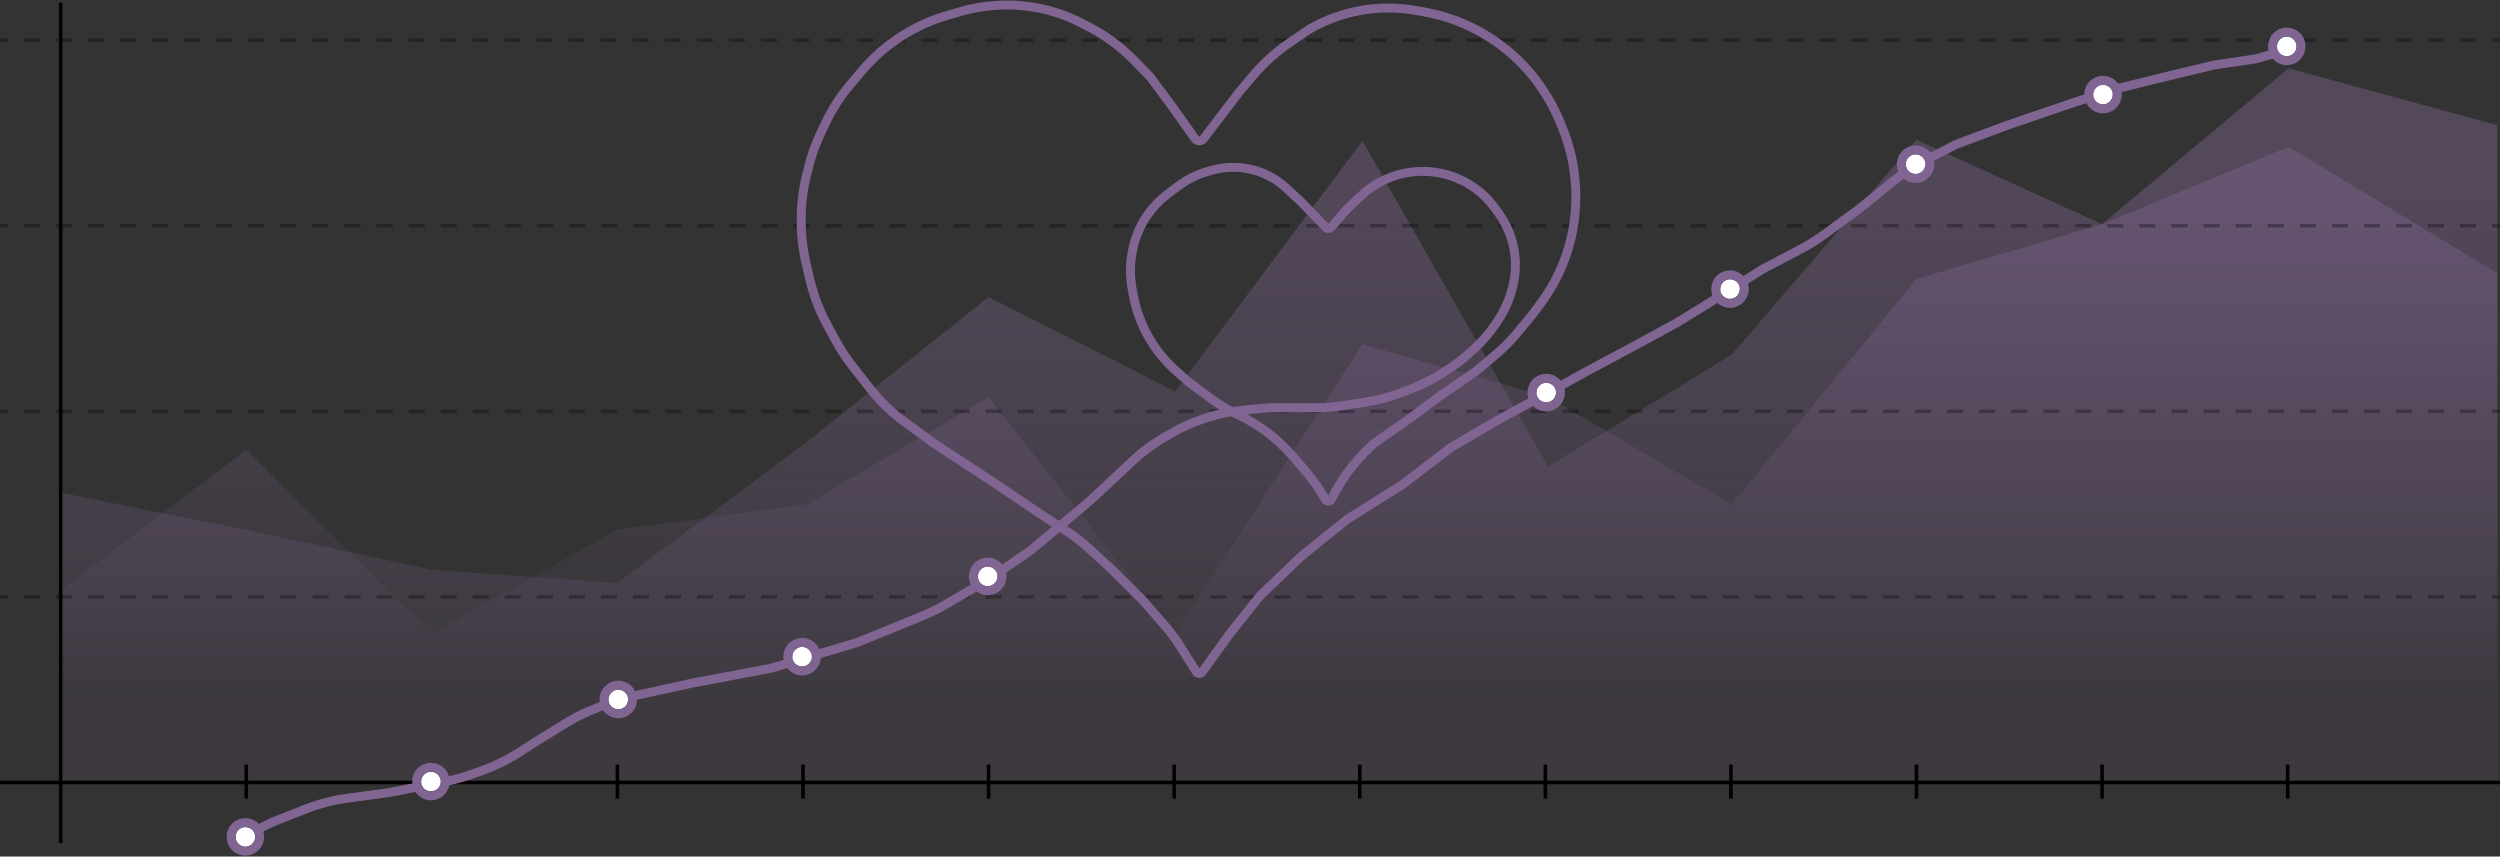 <?xml version="1.0" encoding="UTF-8"?> <svg xmlns="http://www.w3.org/2000/svg" width="1401" height="480" viewBox="0 0 1401 480" fill="none"><rect x="0" y="0" width="1401" height="480" fill="#333333" stroke="none"/><path opacity="0.75" d="M346 296.712L242 355.328L138 252L33 331.882L33 438.5H1399.5V70.139L1282.5 38.251L1178 125.648L1074 156.355L970.5 282.727L867.5 222.494L763.5 192.968L658.5 355.328L554 222.494L452 282.727L346 296.712Z" fill="url(#paint0_linear_3739_3735)" fill-opacity="0.56"></path><path opacity="0.75" d="M346 326.712L242 319.328L138 297L33 275.882L33 438.5H1399.5V153.139L1282.5 82.251L1178 125.648L1074 78.356L970.5 198.727L867.5 261.494L763.5 78.968L658.5 219.328L554 166.494L452 247.727L346 326.712Z" fill="url(#paint1_linear_3739_3735)" fill-opacity="0.54"></path><path fill-rule="evenodd" clip-rule="evenodd" d="M1401 439.5L-1.74846e-07 439.5L0 437.5L1401 437.5L1401 439.5Z" fill="black"></path><path fill-rule="evenodd" clip-rule="evenodd" d="M4.49 335.5L-1.74846e-07 335.5L0 333.5L4.49 333.5L4.49 335.5ZM22.452 335.5L13.471 335.5L13.471 333.5L22.452 333.5L22.452 335.5ZM40.413 335.5L31.433 335.5L31.433 333.5L40.413 333.5L40.413 335.5ZM58.375 335.5L49.394 335.5L49.394 333.5L58.375 333.5L58.375 335.5ZM76.337 335.5L67.356 335.5L67.356 333.5L76.337 333.5L76.337 335.5ZM94.298 335.5L85.317 335.5L85.317 333.5L94.298 333.5L94.298 335.5ZM112.26 335.5L103.279 335.5L103.279 333.5L112.26 333.5L112.26 335.5ZM130.221 335.5L121.24 335.5L121.24 333.5L130.221 333.5L130.221 335.5ZM148.183 335.5L139.202 335.5L139.202 333.5L148.183 333.5L148.183 335.5ZM166.144 335.5L157.163 335.5L157.163 333.5L166.144 333.5L166.144 335.5ZM184.106 335.5L175.125 335.5L175.125 333.5L184.106 333.5L184.106 335.5ZM202.067 335.5L193.087 335.5L193.087 333.5L202.067 333.5L202.067 335.5ZM220.029 335.5L211.048 335.5L211.048 333.5L220.029 333.5L220.029 335.5ZM237.99 335.5L229.01 335.5L229.01 333.5L237.99 333.5L237.99 335.5ZM255.952 335.5L246.971 335.5L246.971 333.5L255.952 333.5L255.952 335.5ZM273.914 335.5L264.933 335.5L264.933 333.5L273.914 333.5L273.914 335.5ZM291.875 335.5L282.894 335.5L282.894 333.5L291.875 333.5L291.875 335.5ZM309.837 335.5L300.856 335.5L300.856 333.5L309.837 333.5L309.837 335.5ZM327.798 335.5L318.817 335.5L318.817 333.5L327.798 333.5L327.798 335.5ZM345.76 335.5L336.779 335.5L336.779 333.5L345.76 333.5L345.76 335.5ZM363.721 335.5L354.741 335.5L354.741 333.5L363.721 333.5L363.721 335.5ZM381.683 335.5L372.702 335.5L372.702 333.5L381.683 333.5L381.683 335.5ZM399.644 335.5L390.664 335.5L390.664 333.5L399.644 333.5L399.644 335.5ZM417.606 335.5L408.625 335.5L408.625 333.5L417.606 333.5L417.606 335.5ZM435.567 335.5L426.587 335.5L426.587 333.5L435.567 333.5L435.567 335.5ZM453.529 335.5L444.548 335.5L444.548 333.5L453.529 333.5L453.529 335.5ZM471.491 335.5L462.51 335.5L462.51 333.5L471.491 333.5L471.491 335.5ZM489.452 335.5L480.471 335.5L480.471 333.5L489.452 333.5L489.452 335.5ZM507.414 335.5L498.433 335.5L498.433 333.5L507.414 333.5L507.414 335.5ZM525.375 335.5L516.394 335.5L516.394 333.5L525.375 333.5L525.375 335.5ZM543.337 335.5L534.356 335.5L534.356 333.5L543.337 333.5L543.337 335.5ZM561.298 335.5L552.318 335.5L552.318 333.5L561.298 333.5L561.298 335.5ZM579.26 335.5L570.279 335.5L570.279 333.5L579.26 333.5L579.26 335.5ZM597.221 335.5L588.241 335.5L588.241 333.5L597.221 333.5L597.221 335.5ZM615.183 335.5L606.202 335.5L606.202 333.5L615.183 333.5L615.183 335.5ZM633.144 335.5L624.164 335.5L624.164 333.5L633.144 333.5L633.144 335.5ZM651.106 335.5L642.125 335.5L642.125 333.5L651.106 333.5L651.106 335.5ZM669.068 335.5L660.087 335.5L660.087 333.5L669.068 333.5L669.068 335.5ZM687.029 335.5L678.048 335.5L678.048 333.5L687.029 333.5L687.029 335.5ZM704.991 335.5L696.01 335.5L696.01 333.5L704.991 333.5L704.991 335.5ZM722.952 335.5L713.971 335.5L713.971 333.5L722.952 333.5L722.952 335.5ZM740.914 335.5L731.933 335.5L731.933 333.5L740.914 333.5L740.914 335.5ZM758.875 335.5L749.895 335.5L749.895 333.5L758.875 333.5L758.875 335.5ZM776.837 335.5L767.856 335.5L767.856 333.5L776.837 333.5L776.837 335.5ZM794.798 335.5L785.818 335.5L785.818 333.5L794.798 333.5L794.798 335.5ZM812.76 335.5L803.779 335.5L803.779 333.5L812.76 333.5L812.76 335.5ZM830.721 335.5L821.741 335.5L821.741 333.5L830.721 333.5L830.721 335.5ZM848.683 335.5L839.702 335.5L839.702 333.5L848.683 333.5L848.683 335.5ZM866.645 335.5L857.664 335.5L857.664 333.5L866.645 333.5L866.645 335.5ZM884.606 335.5L875.625 335.5L875.625 333.5L884.606 333.5L884.606 335.5ZM902.568 335.5L893.587 335.5L893.587 333.5L902.568 333.5L902.568 335.5ZM920.529 335.5L911.549 335.5L911.549 333.5L920.529 333.5L920.529 335.5ZM938.491 335.5L929.51 335.5L929.51 333.5L938.491 333.5L938.491 335.5ZM956.452 335.5L947.472 335.5L947.472 333.5L956.452 333.5L956.452 335.5ZM974.414 335.5L965.433 335.5L965.433 333.5L974.414 333.5L974.414 335.5ZM992.375 335.5L983.395 335.5L983.395 333.5L992.375 333.5L992.375 335.5ZM1010.34 335.5L1001.36 335.5L1001.36 333.5L1010.34 333.5L1010.34 335.5ZM1028.3 335.5L1019.32 335.5L1019.32 333.5L1028.3 333.5L1028.3 335.5ZM1046.26 335.5L1037.28 335.5L1037.28 333.5L1046.26 333.5L1046.26 335.5ZM1064.22 335.5L1055.24 335.5L1055.24 333.5L1064.22 333.5L1064.22 335.5ZM1082.18 335.5L1073.2 335.5L1073.2 333.5L1082.18 333.5L1082.18 335.5ZM1100.14 335.5L1091.16 335.5L1091.16 333.5L1100.14 333.5L1100.14 335.5ZM1118.11 335.5L1109.12 335.5L1109.12 333.5L1118.11 333.5L1118.11 335.5ZM1136.07 335.5L1127.09 335.5L1127.09 333.5L1136.07 333.5L1136.07 335.5ZM1154.03 335.5L1145.05 335.5L1145.05 333.5L1154.03 333.5L1154.03 335.5ZM1171.99 335.5L1163.01 335.5L1163.01 333.5L1171.99 333.5L1171.99 335.5ZM1189.95 335.5L1180.97 335.5L1180.97 333.5L1189.95 333.5L1189.95 335.5ZM1207.91 335.5L1198.93 335.5L1198.93 333.5L1207.91 333.5L1207.91 335.5ZM1225.87 335.5L1216.89 335.5L1216.89 333.5L1225.87 333.5L1225.87 335.5ZM1243.84 335.5L1234.85 335.5L1234.85 333.5L1243.84 333.5L1243.84 335.5ZM1261.8 335.5L1252.82 335.5L1252.82 333.5L1261.8 333.5L1261.8 335.5ZM1279.76 335.5L1270.78 335.5L1270.78 333.5L1279.76 333.5L1279.76 335.5ZM1297.72 335.5L1288.74 335.5L1288.74 333.5L1297.72 333.5L1297.72 335.5ZM1315.68 335.5L1306.7 335.5L1306.7 333.5L1315.68 333.5L1315.68 335.5ZM1333.64 335.5L1324.66 335.5L1324.66 333.5L1333.64 333.5L1333.64 335.5ZM1351.6 335.5L1342.62 335.5L1342.62 333.5L1351.6 333.5L1351.6 335.5ZM1369.57 335.5L1360.58 335.5L1360.58 333.5L1369.57 333.5L1369.57 335.5ZM1387.53 335.5L1378.55 335.5L1378.55 333.5L1387.53 333.5L1387.53 335.5ZM1401 335.5L1396.51 335.5L1396.51 333.5L1401 333.5L1401 335.5Z" fill="black" fill-opacity="0.3"></path><path fill-rule="evenodd" clip-rule="evenodd" d="M4.49 231.5L-1.74846e-07 231.5L0 229.5L4.49 229.5L4.49 231.5ZM22.452 231.5L13.471 231.5L13.471 229.5L22.452 229.5L22.452 231.5ZM40.413 231.5L31.433 231.5L31.433 229.5L40.413 229.5L40.413 231.5ZM58.375 231.5L49.394 231.5L49.394 229.5L58.375 229.5L58.375 231.5ZM76.337 231.5L67.356 231.5L67.356 229.5L76.337 229.5L76.337 231.5ZM94.298 231.5L85.317 231.5L85.317 229.5L94.298 229.5L94.298 231.5ZM112.26 231.5L103.279 231.5L103.279 229.5L112.26 229.5L112.26 231.5ZM130.221 231.5L121.24 231.5L121.24 229.5L130.221 229.5L130.221 231.5ZM148.183 231.5L139.202 231.5L139.202 229.5L148.183 229.5L148.183 231.5ZM166.144 231.5L157.163 231.5L157.163 229.5L166.144 229.5L166.144 231.5ZM184.106 231.5L175.125 231.5L175.125 229.5L184.106 229.5L184.106 231.5ZM202.067 231.5L193.087 231.5L193.087 229.5L202.067 229.5L202.067 231.5ZM220.029 231.5L211.048 231.5L211.048 229.5L220.029 229.5L220.029 231.5ZM237.99 231.5L229.01 231.5L229.01 229.5L237.99 229.5L237.99 231.5ZM255.952 231.5L246.971 231.5L246.971 229.5L255.952 229.5L255.952 231.5ZM273.914 231.5L264.933 231.5L264.933 229.5L273.914 229.5L273.914 231.5ZM291.875 231.5L282.894 231.5L282.894 229.5L291.875 229.5L291.875 231.5ZM309.837 231.5L300.856 231.5L300.856 229.5L309.837 229.5L309.837 231.5ZM327.798 231.5L318.817 231.5L318.817 229.5L327.798 229.5L327.798 231.5ZM345.76 231.5L336.779 231.5L336.779 229.5L345.76 229.5L345.76 231.5ZM363.721 231.5L354.741 231.5L354.741 229.5L363.721 229.5L363.721 231.5ZM381.683 231.5L372.702 231.5L372.702 229.5L381.683 229.5L381.683 231.5ZM399.644 231.5L390.664 231.5L390.664 229.5L399.644 229.5L399.644 231.5ZM417.606 231.5L408.625 231.5L408.625 229.5L417.606 229.5L417.606 231.5ZM435.567 231.5L426.587 231.5L426.587 229.5L435.567 229.5L435.567 231.5ZM453.529 231.5L444.548 231.5L444.548 229.5L453.529 229.5L453.529 231.5ZM471.491 231.5L462.51 231.5L462.51 229.5L471.491 229.5L471.491 231.5ZM489.452 231.5L480.471 231.5L480.471 229.5L489.452 229.5L489.452 231.5ZM507.414 231.5L498.433 231.5L498.433 229.5L507.414 229.5L507.414 231.5ZM525.375 231.5L516.394 231.5L516.394 229.5L525.375 229.5L525.375 231.5ZM543.337 231.5L534.356 231.5L534.356 229.5L543.337 229.5L543.337 231.5ZM561.298 231.5L552.318 231.5L552.318 229.5L561.298 229.5L561.298 231.5ZM579.26 231.5L570.279 231.5L570.279 229.5L579.26 229.5L579.26 231.5ZM597.221 231.5L588.241 231.5L588.241 229.5L597.221 229.5L597.221 231.5ZM615.183 231.5L606.202 231.5L606.202 229.5L615.183 229.5L615.183 231.5ZM633.144 231.5L624.164 231.5L624.164 229.5L633.144 229.5L633.144 231.5ZM651.106 231.5L642.125 231.5L642.125 229.5L651.106 229.5L651.106 231.5ZM669.068 231.5L660.087 231.5L660.087 229.5L669.068 229.5L669.068 231.5ZM687.029 231.5L678.048 231.5L678.048 229.5L687.029 229.5L687.029 231.5ZM704.991 231.5L696.01 231.5L696.01 229.5L704.991 229.5L704.991 231.5ZM722.952 231.5L713.971 231.5L713.971 229.5L722.952 229.5L722.952 231.5ZM740.914 231.5L731.933 231.5L731.933 229.5L740.914 229.5L740.914 231.5ZM758.875 231.5L749.895 231.5L749.895 229.5L758.875 229.5L758.875 231.5ZM776.837 231.5L767.856 231.5L767.856 229.5L776.837 229.5L776.837 231.5ZM794.798 231.5L785.818 231.5L785.818 229.5L794.798 229.5L794.798 231.5ZM812.76 231.5L803.779 231.5L803.779 229.5L812.76 229.5L812.76 231.5ZM830.721 231.5L821.741 231.5L821.741 229.5L830.721 229.5L830.721 231.5ZM848.683 231.5L839.702 231.5L839.702 229.5L848.683 229.5L848.683 231.5ZM866.645 231.5L857.664 231.5L857.664 229.5L866.645 229.5L866.645 231.5ZM884.606 231.5L875.625 231.5L875.625 229.5L884.606 229.5L884.606 231.5ZM902.568 231.5L893.587 231.5L893.587 229.5L902.568 229.5L902.568 231.5ZM920.529 231.5L911.549 231.5L911.549 229.5L920.529 229.5L920.529 231.5ZM938.491 231.5L929.51 231.5L929.51 229.5L938.491 229.5L938.491 231.5ZM956.452 231.5L947.472 231.5L947.472 229.5L956.452 229.5L956.452 231.5ZM974.414 231.5L965.433 231.5L965.433 229.5L974.414 229.5L974.414 231.5ZM992.375 231.5L983.395 231.5L983.395 229.5L992.375 229.5L992.375 231.5ZM1010.34 231.5L1001.36 231.5L1001.36 229.5L1010.34 229.5L1010.34 231.5ZM1028.3 231.5L1019.32 231.5L1019.32 229.5L1028.3 229.5L1028.3 231.5ZM1046.26 231.5L1037.28 231.5L1037.28 229.5L1046.26 229.5L1046.26 231.5ZM1064.22 231.5L1055.24 231.5L1055.24 229.5L1064.22 229.5L1064.22 231.5ZM1082.18 231.5L1073.2 231.5L1073.2 229.5L1082.18 229.5L1082.18 231.5ZM1100.14 231.5L1091.16 231.5L1091.16 229.5L1100.14 229.5L1100.14 231.5ZM1118.11 231.5L1109.12 231.5L1109.12 229.5L1118.11 229.5L1118.11 231.5ZM1136.07 231.5L1127.09 231.5L1127.09 229.5L1136.07 229.5L1136.07 231.5ZM1154.03 231.5L1145.05 231.5L1145.05 229.5L1154.03 229.5L1154.03 231.5ZM1171.99 231.5L1163.01 231.5L1163.01 229.5L1171.99 229.5L1171.99 231.5ZM1189.95 231.5L1180.97 231.5L1180.97 229.5L1189.95 229.5L1189.95 231.5ZM1207.91 231.5L1198.93 231.5L1198.93 229.5L1207.91 229.5L1207.91 231.5ZM1225.87 231.5L1216.89 231.5L1216.89 229.5L1225.87 229.5L1225.87 231.5ZM1243.84 231.5L1234.85 231.5L1234.85 229.5L1243.84 229.5L1243.84 231.5ZM1261.8 231.5L1252.82 231.5L1252.82 229.5L1261.8 229.5L1261.8 231.5ZM1279.76 231.5L1270.78 231.5L1270.78 229.5L1279.76 229.5L1279.76 231.5ZM1297.72 231.5L1288.74 231.5L1288.74 229.5L1297.72 229.5L1297.72 231.5ZM1315.68 231.5L1306.7 231.5L1306.7 229.5L1315.68 229.5L1315.68 231.5ZM1333.64 231.5L1324.66 231.5L1324.66 229.5L1333.64 229.5L1333.64 231.5ZM1351.6 231.5L1342.62 231.5L1342.62 229.5L1351.6 229.5L1351.6 231.5ZM1369.57 231.5L1360.58 231.5L1360.58 229.5L1369.57 229.5L1369.57 231.5ZM1387.53 231.5L1378.55 231.5L1378.55 229.5L1387.53 229.5L1387.53 231.5ZM1401 231.5L1396.51 231.5L1396.51 229.5L1401 229.5L1401 231.5Z" fill="black" fill-opacity="0.3"></path><path fill-rule="evenodd" clip-rule="evenodd" d="M4.49 127.5L-1.74846e-07 127.5L0 125.5L4.49 125.5L4.49 127.5ZM22.452 127.5L13.471 127.5L13.471 125.5L22.452 125.5L22.452 127.5ZM40.413 127.5L31.433 127.5L31.433 125.5L40.413 125.5L40.413 127.5ZM58.375 127.5L49.394 127.5L49.394 125.5L58.375 125.5L58.375 127.5ZM76.337 127.5L67.356 127.5L67.356 125.5L76.337 125.5L76.337 127.5ZM94.298 127.5L85.317 127.5L85.317 125.5L94.298 125.5L94.298 127.5ZM112.26 127.5L103.279 127.5L103.279 125.5L112.26 125.5L112.26 127.5ZM130.221 127.5L121.24 127.5L121.24 125.5L130.221 125.5L130.221 127.5ZM148.183 127.5L139.202 127.5L139.202 125.5L148.183 125.5L148.183 127.5ZM166.144 127.5L157.163 127.5L157.163 125.5L166.144 125.5L166.144 127.5ZM184.106 127.5L175.125 127.5L175.125 125.5L184.106 125.5L184.106 127.5ZM202.067 127.5L193.087 127.5L193.087 125.5L202.067 125.5L202.067 127.5ZM220.029 127.5L211.048 127.5L211.048 125.5L220.029 125.5L220.029 127.5ZM237.99 127.5L229.01 127.5L229.01 125.5L237.99 125.5L237.99 127.5ZM255.952 127.5L246.971 127.5L246.971 125.5L255.952 125.5L255.952 127.5ZM273.914 127.5L264.933 127.5L264.933 125.5L273.914 125.5L273.914 127.5ZM291.875 127.5L282.894 127.5L282.894 125.5L291.875 125.5L291.875 127.5ZM309.837 127.5L300.856 127.5L300.856 125.5L309.837 125.5L309.837 127.5ZM327.798 127.5L318.817 127.5L318.817 125.5L327.798 125.5L327.798 127.5ZM345.76 127.5L336.779 127.5L336.779 125.5L345.76 125.5L345.76 127.5ZM363.721 127.5L354.741 127.5L354.741 125.5L363.721 125.5L363.721 127.5ZM381.683 127.5L372.702 127.5L372.702 125.5L381.683 125.5L381.683 127.5ZM399.644 127.5L390.664 127.5L390.664 125.5L399.644 125.5L399.644 127.5ZM417.606 127.5L408.625 127.5L408.625 125.5L417.606 125.5L417.606 127.5ZM435.567 127.5L426.587 127.5L426.587 125.5L435.567 125.5L435.567 127.5ZM453.529 127.5L444.548 127.5L444.548 125.5L453.529 125.5L453.529 127.5ZM471.491 127.5L462.51 127.5L462.51 125.5L471.491 125.5L471.491 127.5ZM489.452 127.5L480.471 127.5L480.471 125.5L489.452 125.5L489.452 127.5ZM507.414 127.5L498.433 127.5L498.433 125.5L507.414 125.5L507.414 127.5ZM525.375 127.5L516.394 127.5L516.394 125.5L525.375 125.5L525.375 127.5ZM543.337 127.5L534.356 127.5L534.356 125.5L543.337 125.5L543.337 127.5ZM561.298 127.5L552.318 127.5L552.318 125.5L561.298 125.5L561.298 127.5ZM579.26 127.5L570.279 127.5L570.279 125.5L579.26 125.5L579.26 127.5ZM597.221 127.5L588.241 127.5L588.241 125.5L597.221 125.5L597.221 127.5ZM615.183 127.5L606.202 127.5L606.202 125.5L615.183 125.5L615.183 127.5ZM633.144 127.5L624.164 127.5L624.164 125.5L633.144 125.5L633.144 127.5ZM651.106 127.5L642.125 127.5L642.125 125.5L651.106 125.5L651.106 127.5ZM669.068 127.5L660.087 127.5L660.087 125.5L669.068 125.5L669.068 127.5ZM687.029 127.5L678.048 127.5L678.048 125.5L687.029 125.5L687.029 127.5ZM704.991 127.5L696.01 127.5L696.01 125.5L704.991 125.5L704.991 127.5ZM722.952 127.5L713.971 127.5L713.971 125.5L722.952 125.5L722.952 127.5ZM740.914 127.5L731.933 127.5L731.933 125.5L740.914 125.5L740.914 127.5ZM758.875 127.5L749.895 127.5L749.895 125.5L758.875 125.5L758.875 127.5ZM776.837 127.5L767.856 127.5L767.856 125.5L776.837 125.5L776.837 127.5ZM794.798 127.5L785.818 127.5L785.818 125.5L794.798 125.5L794.798 127.5ZM812.76 127.5L803.779 127.5L803.779 125.5L812.76 125.5L812.76 127.5ZM830.721 127.5L821.741 127.5L821.741 125.5L830.721 125.5L830.721 127.5ZM848.683 127.5L839.702 127.5L839.702 125.5L848.683 125.5L848.683 127.5ZM866.645 127.5L857.664 127.5L857.664 125.5L866.645 125.5L866.645 127.5ZM884.606 127.5L875.625 127.5L875.625 125.5L884.606 125.5L884.606 127.5ZM902.568 127.5L893.587 127.5L893.587 125.5L902.568 125.5L902.568 127.5ZM920.529 127.5L911.549 127.5L911.549 125.5L920.529 125.5L920.529 127.5ZM938.491 127.5L929.51 127.5L929.51 125.5L938.491 125.5L938.491 127.5ZM956.452 127.5L947.472 127.5L947.472 125.5L956.452 125.5L956.452 127.5ZM974.414 127.5L965.433 127.5L965.433 125.5L974.414 125.5L974.414 127.5ZM992.375 127.5L983.395 127.5L983.395 125.5L992.375 125.5L992.375 127.5ZM1010.34 127.5L1001.36 127.5L1001.36 125.5L1010.34 125.5L1010.34 127.5ZM1028.3 127.5L1019.32 127.5L1019.32 125.5L1028.3 125.5L1028.3 127.5ZM1046.26 127.5L1037.28 127.5L1037.28 125.5L1046.26 125.5L1046.26 127.5ZM1064.22 127.5L1055.24 127.5L1055.24 125.5L1064.22 125.5L1064.22 127.5ZM1082.18 127.5L1073.2 127.5L1073.2 125.5L1082.18 125.5L1082.18 127.5ZM1100.14 127.5L1091.16 127.5L1091.16 125.5L1100.14 125.5L1100.14 127.5ZM1118.11 127.5L1109.12 127.5L1109.12 125.5L1118.11 125.5L1118.11 127.5ZM1136.07 127.5L1127.09 127.5L1127.09 125.5L1136.07 125.5L1136.07 127.5ZM1154.03 127.5L1145.05 127.5L1145.05 125.5L1154.03 125.5L1154.03 127.5ZM1171.99 127.5L1163.01 127.5L1163.01 125.5L1171.99 125.5L1171.99 127.5ZM1189.95 127.5L1180.97 127.5L1180.97 125.5L1189.95 125.5L1189.95 127.5ZM1207.91 127.5L1198.93 127.5L1198.93 125.5L1207.91 125.5L1207.91 127.5ZM1225.87 127.5L1216.89 127.5L1216.89 125.5L1225.87 125.5L1225.87 127.5ZM1243.84 127.5L1234.85 127.5L1234.85 125.5L1243.84 125.5L1243.84 127.5ZM1261.8 127.5L1252.82 127.5L1252.82 125.5L1261.8 125.5L1261.8 127.5ZM1279.76 127.5L1270.78 127.5L1270.78 125.5L1279.76 125.5L1279.76 127.5ZM1297.72 127.5L1288.74 127.5L1288.74 125.5L1297.72 125.5L1297.72 127.5ZM1315.68 127.5L1306.7 127.5L1306.7 125.5L1315.68 125.5L1315.68 127.5ZM1333.64 127.5L1324.66 127.5L1324.66 125.5L1333.64 125.5L1333.64 127.5ZM1351.6 127.5L1342.62 127.5L1342.62 125.5L1351.6 125.5L1351.6 127.5ZM1369.57 127.5L1360.58 127.5L1360.58 125.5L1369.57 125.5L1369.57 127.5ZM1387.53 127.5L1378.55 127.5L1378.55 125.5L1387.53 125.5L1387.53 127.5ZM1401 127.5L1396.51 127.5L1396.51 125.5L1401 125.5L1401 127.5Z" fill="black" fill-opacity="0.3"></path><path fill-rule="evenodd" clip-rule="evenodd" d="M4.49 23.5L-1.74846e-07 23.5L0 21.5L4.49 21.5L4.49 23.5ZM22.452 23.5L13.471 23.5L13.471 21.5L22.452 21.5L22.452 23.5ZM40.413 23.5L31.433 23.5L31.433 21.5L40.413 21.5L40.413 23.5ZM58.375 23.5L49.394 23.5L49.394 21.5L58.375 21.5L58.375 23.5ZM76.337 23.5L67.356 23.5L67.356 21.5L76.337 21.5L76.337 23.5ZM94.298 23.5L85.317 23.5L85.317 21.5L94.298 21.5L94.298 23.5ZM112.26 23.5L103.279 23.5L103.279 21.5L112.26 21.5L112.26 23.5ZM130.221 23.5L121.24 23.5L121.24 21.5L130.221 21.5L130.221 23.5ZM148.183 23.5L139.202 23.5L139.202 21.5L148.183 21.5L148.183 23.5ZM166.144 23.5L157.163 23.5L157.163 21.5L166.144 21.5L166.144 23.5ZM184.106 23.5L175.125 23.5L175.125 21.5L184.106 21.5L184.106 23.5ZM202.067 23.5L193.087 23.5L193.087 21.5L202.067 21.5L202.067 23.5ZM220.029 23.5L211.048 23.5L211.048 21.5L220.029 21.5L220.029 23.5ZM237.99 23.5L229.01 23.5L229.01 21.5L237.99 21.5L237.99 23.5ZM255.952 23.5L246.971 23.5L246.971 21.5L255.952 21.5L255.952 23.5ZM273.914 23.5L264.933 23.5L264.933 21.5L273.914 21.5L273.914 23.5ZM291.875 23.5L282.894 23.5L282.894 21.5L291.875 21.5L291.875 23.5ZM309.837 23.5L300.856 23.5L300.856 21.5L309.837 21.5L309.837 23.5ZM327.798 23.5L318.817 23.5L318.817 21.5L327.798 21.5L327.798 23.5ZM345.76 23.5L336.779 23.5L336.779 21.5L345.76 21.5L345.76 23.5ZM363.721 23.5L354.741 23.5L354.741 21.5L363.721 21.5L363.721 23.5ZM381.683 23.5L372.702 23.5L372.702 21.5L381.683 21.5L381.683 23.5ZM399.644 23.5L390.664 23.5L390.664 21.5L399.644 21.5L399.644 23.5ZM417.606 23.5L408.625 23.5L408.625 21.5L417.606 21.5L417.606 23.5ZM435.567 23.5L426.587 23.5L426.587 21.5L435.567 21.5L435.567 23.5ZM453.529 23.5L444.548 23.5L444.548 21.5L453.529 21.5L453.529 23.5ZM471.491 23.5L462.51 23.5L462.51 21.5L471.491 21.5L471.491 23.5ZM489.452 23.5L480.471 23.5L480.471 21.5L489.452 21.5L489.452 23.5ZM507.414 23.5L498.433 23.5L498.433 21.5L507.414 21.5L507.414 23.5ZM525.375 23.5L516.394 23.5L516.394 21.5L525.375 21.5L525.375 23.5ZM543.337 23.5L534.356 23.5L534.356 21.5L543.337 21.5L543.337 23.5ZM561.298 23.5L552.318 23.5L552.318 21.5L561.298 21.5L561.298 23.5ZM579.26 23.5L570.279 23.5L570.279 21.5L579.26 21.5L579.26 23.5ZM597.221 23.5L588.241 23.5L588.241 21.5L597.221 21.5L597.221 23.5ZM615.183 23.5L606.202 23.5L606.202 21.5L615.183 21.5L615.183 23.5ZM633.144 23.5L624.164 23.5L624.164 21.5L633.144 21.5L633.144 23.5ZM651.106 23.5L642.125 23.5L642.125 21.5L651.106 21.5L651.106 23.5ZM669.068 23.5L660.087 23.5L660.087 21.5L669.068 21.5L669.068 23.5ZM687.029 23.5L678.048 23.5L678.048 21.5L687.029 21.5L687.029 23.5ZM704.991 23.5L696.01 23.5L696.01 21.5L704.991 21.5L704.991 23.5ZM722.952 23.5L713.971 23.5L713.971 21.5L722.952 21.5L722.952 23.5ZM740.914 23.5L731.933 23.5L731.933 21.5L740.914 21.5L740.914 23.5ZM758.875 23.5L749.895 23.5L749.895 21.5L758.875 21.5L758.875 23.5ZM776.837 23.5L767.856 23.5L767.856 21.5L776.837 21.5L776.837 23.5ZM794.798 23.5L785.818 23.5L785.818 21.5L794.798 21.5L794.798 23.5ZM812.76 23.5L803.779 23.5L803.779 21.5L812.76 21.5L812.76 23.5ZM830.721 23.5L821.741 23.5L821.741 21.5L830.721 21.5L830.721 23.5ZM848.683 23.5L839.702 23.5L839.702 21.5L848.683 21.5L848.683 23.5ZM866.645 23.5L857.664 23.5L857.664 21.5L866.645 21.5L866.645 23.5ZM884.606 23.5L875.625 23.5L875.625 21.5L884.606 21.5L884.606 23.5ZM902.568 23.5L893.587 23.5L893.587 21.5L902.568 21.5L902.568 23.5ZM920.529 23.5L911.548 23.5L911.548 21.5L920.529 21.5L920.529 23.5ZM938.491 23.5L929.51 23.5L929.51 21.5L938.491 21.5L938.491 23.5ZM956.452 23.5L947.472 23.5L947.472 21.5L956.452 21.5L956.452 23.5ZM974.414 23.5L965.433 23.5L965.433 21.5L974.414 21.5L974.414 23.5ZM992.375 23.5L983.395 23.5L983.395 21.5L992.375 21.5L992.375 23.5ZM1010.34 23.5L1001.36 23.5L1001.36 21.5L1010.34 21.5L1010.34 23.5ZM1028.3 23.5L1019.32 23.5L1019.32 21.5L1028.3 21.5L1028.3 23.5ZM1046.26 23.5L1037.28 23.5L1037.28 21.5L1046.26 21.5L1046.26 23.5ZM1064.22 23.5L1055.24 23.5L1055.24 21.5L1064.22 21.5L1064.22 23.5ZM1082.18 23.5L1073.2 23.5L1073.2 21.5L1082.18 21.5L1082.18 23.5ZM1100.14 23.5L1091.16 23.5L1091.16 21.5L1100.14 21.5L1100.14 23.5ZM1118.11 23.5L1109.12 23.5L1109.12 21.5L1118.11 21.5L1118.11 23.5ZM1136.07 23.5L1127.09 23.5L1127.09 21.5L1136.07 21.5L1136.07 23.5ZM1154.03 23.5L1145.05 23.5L1145.05 21.5L1154.03 21.5L1154.03 23.5ZM1171.99 23.5L1163.01 23.5L1163.01 21.5L1171.99 21.5L1171.99 23.5ZM1189.95 23.5L1180.97 23.5L1180.97 21.5L1189.95 21.5L1189.95 23.5ZM1207.91 23.5L1198.93 23.5L1198.93 21.5L1207.91 21.5L1207.91 23.5ZM1225.87 23.5L1216.89 23.5L1216.89 21.5L1225.87 21.5L1225.87 23.5ZM1243.84 23.5L1234.85 23.5L1234.85 21.5L1243.84 21.5L1243.84 23.5ZM1261.8 23.5L1252.82 23.5L1252.82 21.5L1261.8 21.5L1261.8 23.5ZM1279.76 23.5L1270.78 23.5L1270.78 21.5L1279.76 21.5L1279.76 23.5ZM1297.72 23.5L1288.74 23.5L1288.74 21.5L1297.72 21.5L1297.72 23.5ZM1315.68 23.5L1306.7 23.5L1306.7 21.5L1315.68 21.5L1315.68 23.5ZM1333.64 23.5L1324.66 23.5L1324.66 21.5L1333.64 21.5L1333.64 23.5ZM1351.6 23.5L1342.62 23.5L1342.62 21.5L1351.6 21.5L1351.6 23.5ZM1369.57 23.5L1360.58 23.5L1360.58 21.5L1369.57 21.5L1369.57 23.5ZM1387.53 23.5L1378.55 23.5L1378.55 21.5L1387.53 21.5L1387.53 23.5ZM1401 23.5L1396.51 23.5L1396.51 21.5L1401 21.5L1401 23.5Z" fill="black" fill-opacity="0.3"></path><path fill-rule="evenodd" clip-rule="evenodd" d="M35 1.5L35 472.5L33 472.5L33 1.5L35 1.5Z" fill="black"></path><path fill-rule="evenodd" clip-rule="evenodd" d="M139 428.5L139 447.5L137 447.5L137 428.5L139 428.5Z" fill="black"></path><path fill-rule="evenodd" clip-rule="evenodd" d="M763 428.5L763 447.5L761 447.5L761 428.5L763 428.5Z" fill="black"></path><path fill-rule="evenodd" clip-rule="evenodd" d="M243 428.5L243 447.5L241 447.5L241 428.5L243 428.5Z" fill="black"></path><path fill-rule="evenodd" clip-rule="evenodd" d="M867 428.5L867 447.5L865 447.5L865 428.5L867 428.5Z" fill="black"></path><path fill-rule="evenodd" clip-rule="evenodd" d="M347 428.5L347 447.5L345 447.5L345 428.5L347 428.5Z" fill="black"></path><path fill-rule="evenodd" clip-rule="evenodd" d="M971 428.5L971 447.5L969 447.5L969 428.5L971 428.5Z" fill="black"></path><path fill-rule="evenodd" clip-rule="evenodd" d="M451 428.5L451 447.5L449 447.5L449 428.5L451 428.5Z" fill="black"></path><path fill-rule="evenodd" clip-rule="evenodd" d="M1075 428.5L1075 447.5L1073 447.5L1073 428.5L1075 428.5Z" fill="black"></path><path fill-rule="evenodd" clip-rule="evenodd" d="M555 428.5L555 447.5L553 447.5L553 428.5L555 428.5Z" fill="black"></path><path fill-rule="evenodd" clip-rule="evenodd" d="M1179 428.5L1179 447.5L1177 447.5L1177 428.5L1179 428.5Z" fill="black"></path><path fill-rule="evenodd" clip-rule="evenodd" d="M659 428.5L659 447.5L657 447.5L657 428.5L659 428.5Z" fill="black"></path><path fill-rule="evenodd" clip-rule="evenodd" d="M1283 428.5L1283 447.5L1281 447.5L1281 428.5L1283 428.5Z" fill="black"></path><path fill-rule="evenodd" clip-rule="evenodd" d="M552.734 1.014C566.24 -0.675 579.952 0.605 592.913 4.762C597.939 6.374 602.819 8.408 607.501 10.843L611.559 12.953C621.131 17.93 629.849 24.402 637.383 32.125L646.407 41.374L659.524 59.032L671.681 76.221C671.876 76.496 672.283 76.503 672.487 76.235L678.011 68.985L678.012 68.983L692.551 49.933L700.558 40.47C706.365 33.607 713.057 27.547 720.46 22.447L732.179 14.374L733.679 13.537C747.234 5.972 762.498 2 778.021 2C783.479 2 788.927 2.491 794.297 3.468L799.243 4.367C809.237 6.184 818.901 9.491 827.913 14.177L828.409 14.435C836.063 18.415 843.179 23.355 849.583 29.135L849.977 29.49C857.251 36.054 863.535 43.636 868.636 52.001L869.319 53.122C872.263 57.95 874.799 63.016 876.899 68.267L878.216 71.559C881.351 79.397 883.496 87.596 884.602 95.965L884.733 96.956C885.92 105.949 885.897 115.061 884.664 124.048L884.572 124.713C883.485 132.633 881.464 140.396 878.551 147.84C875.336 156.056 871.062 163.816 865.835 170.924L860.971 177.539L852.257 188.057C848.279 192.857 843.868 197.281 839.078 201.272L828.009 210.496L808.952 223.536L791.462 236.528L771.577 250.447L769.372 252.506C761.203 260.13 754.42 269.115 749.326 279.061L748.418 280.833C746.783 284.027 742.256 284.112 740.495 280.995C737.467 275.639 733.933 270.581 729.943 265.898L724.628 259.658L724.597 259.621L721.701 256.353C713.631 247.242 703.79 239.87 692.778 234.688C691.832 234.243 690.893 233.782 689.963 233.306C681.627 234.733 673.504 237.252 665.806 240.805L661.646 242.724L654.343 246.897C647.801 250.636 641.718 255.128 636.22 260.282L628.708 267.326L613.161 281.869L597.852 294.787L599.668 295.985C604.246 299.007 608.572 302.395 612.603 306.116L626.232 318.697L642.328 334.793L654.329 348.559C657.779 352.516 660.917 356.735 663.714 361.177L668.114 368.165L668.115 368.168L672.132 374.527L686.505 354.492L704.149 332.311L727.849 309.619L753.546 288.961L784.573 269.444L812.107 248.418L839.776 232.32L863.79 219.312L863.809 219.302L887.304 206.304L915.306 191.303L915.319 191.296L938.247 178.836L964.158 162.891L964.19 162.871L986.244 148.836L1008.4 137.174C1012.58 134.976 1016.59 132.476 1020.39 129.692L1040.47 115.02L1059.51 99.506C1064.9 95.113 1070.73 91.286 1076.91 88.085L1094.98 78.712L1123.16 68.146L1161.21 55.127L1186.32 47.093L1214.9 40.072L1214.92 40.069L1240.02 34.043L1263.47 30.551L1278.32 26.345L1279.68 31.155L1264.53 35.449L1240.98 38.956L1216.1 44.928L1216.08 44.931L1187.68 51.907L1162.81 59.865L1162.76 59.881L1124.88 72.841L1097.02 83.288L1079.21 92.524C1073.34 95.567 1067.8 99.206 1062.67 103.382L1043.53 118.98L1023.34 133.729C1019.34 136.657 1015.12 139.287 1010.73 141.598L988.755 153.164L966.826 167.119L940.753 183.164L917.687 195.7L917.68 195.704L889.71 210.688L889.68 210.704L866.21 223.688L866.2 223.693L866.191 223.698L842.224 236.68L814.892 252.582L787.427 273.556L756.453 293.039L731.151 313.381L707.851 335.689L690.495 357.507L675.762 378.045C673.901 380.639 670.005 380.524 668.301 377.825L663.886 370.835L663.884 370.832L659.483 363.842C656.823 359.618 653.84 355.607 650.56 351.844L638.671 338.207L622.768 322.303L609.211 309.79C605.379 306.252 601.266 303.031 596.913 300.158L593.845 298.133L579.011 310.495L554.84 327.113L530.823 341.123C526.684 343.537 522.379 345.655 517.941 347.462L481.331 362.361L432.591 376.932L387.5 385.45L354.884 392.609C349.469 393.798 344.167 395.451 339.036 397.55L332.501 400.223C327.6 402.228 322.873 404.633 318.366 407.414L301.849 417.605L301.813 417.628L291.962 423.943C285.413 428.14 278.404 431.572 271.071 434.169L264.636 436.448C259.993 438.092 255.237 439.396 250.405 440.35L219.412 446.467L194.509 449.878C186.952 450.913 179.545 452.841 172.442 455.62L157.492 461.47C151.928 463.648 146.578 466.337 141.511 469.504L137.325 472.12L134.675 467.88L138.861 465.264C144.19 461.933 149.817 459.104 155.67 456.814L170.62 450.964C178.091 448.041 185.882 446.013 193.831 444.924L218.588 441.533L249.436 435.445C254.031 434.538 258.553 433.298 262.967 431.734L269.402 429.455C276.373 426.986 283.037 423.724 289.263 419.733L299.169 413.384L315.741 403.158C320.48 400.234 325.453 397.704 330.608 395.596L337.143 392.922C342.54 390.714 348.116 388.976 353.812 387.726L386.5 380.55L431.408 372.067L479.669 357.639L516.056 342.83C520.275 341.113 524.368 339.099 528.303 336.804L552.16 322.887L575.988 306.505L589.487 295.257L578.612 288.08L578.602 288.073L557.127 273.589L557.102 273.573L522.077 250.557L505.71 238.653C498.105 233.122 491.305 226.561 485.506 219.158L475.622 206.54C472.149 202.106 469.051 197.391 466.36 192.443L461.156 182.875C456.834 174.927 453.593 166.436 451.521 157.629L449.198 147.757C447.405 140.138 446.5 132.337 446.5 124.51V122.464C446.5 114.316 447.481 106.198 449.422 98.285L450.703 93.062C452.318 86.478 454.589 80.072 457.481 73.94L460.222 68.128C463.977 60.169 468.751 52.731 474.423 46.003L480.998 38.205C485.491 32.876 490.522 28.026 496.011 23.73C506.136 15.806 517.677 9.882 530.018 6.275L537.084 4.209C542.014 2.768 547.051 1.724 552.148 1.087L552.734 1.014ZM593.899 291.579L609.839 278.13L625.29 263.676L632.801 256.635C638.583 251.214 644.981 246.489 651.863 242.556L659.354 238.276L663.71 236.265C670.005 233.359 676.57 231.112 683.301 229.55C681.008 228.132 678.776 226.615 676.609 225.005L664.422 215.942L657.44 209.758C650.202 203.348 644.217 195.614 639.818 187.006C636.369 180.258 633.923 173.017 632.58 165.557L631.937 161.985C630.627 154.708 630.715 147.248 632.197 140.004L632.364 139.191C633.875 131.8 636.911 124.805 641.277 118.653C644.531 114.069 648.477 110.017 652.975 106.644L658.738 102.321C664.117 98.287 670.204 95.296 676.685 93.504L678.748 92.933C687.097 90.624 695.926 90.701 704.233 93.155C711.166 95.204 717.524 98.846 722.798 103.79L731.254 111.718L744.407 125.309L753.198 115.263L761.04 107.882C767.411 101.886 775.171 97.567 783.625 95.313C790.709 93.424 798.149 93.037 805.389 94.164C813.63 95.446 821.499 98.681 828.248 103.589C832.921 106.988 837.002 111.135 840.324 115.864L842.307 118.685C846.625 124.83 849.557 131.839 850.9 139.228C852.324 147.055 851.927 155.105 849.741 162.755L849.31 164.266C847.644 170.095 845.085 175.63 841.722 180.674L840.242 182.894C837.038 187.699 833.295 192.122 829.086 196.076L826.729 198.291C821.266 203.423 815.251 207.934 808.795 211.741L806.416 213.144C801.2 216.22 795.72 218.823 790.04 220.922L784.923 222.813C778.408 225.221 771.664 226.953 764.795 227.984L752.173 229.877C747.189 230.625 742.156 231 737.116 231H711.12L698.937 232.179C708.94 237.482 717.921 244.544 725.444 253.037L728.387 256.36L728.403 256.379L733.75 262.655C737.746 267.347 741.308 272.396 744.389 277.732L744.876 276.781C750.234 266.32 757.368 256.87 765.96 248.85L768.422 246.553L788.538 232.472L806.048 219.464L824.99 206.504L835.877 197.431C840.431 193.637 844.625 189.431 848.407 184.866L857.029 174.46L861.807 167.962C866.775 161.205 870.839 153.828 873.895 146.018C876.664 138.941 878.586 131.562 879.619 124.033L879.71 123.368C880.883 114.824 880.905 106.161 879.776 97.61L879.645 96.62C878.594 88.663 876.555 80.868 873.574 73.416L872.257 70.124C870.26 65.132 867.849 60.315 865.05 55.725L864.367 54.604C859.518 46.651 853.543 39.443 846.627 33.202L846.234 32.847C840.144 27.352 833.379 22.655 826.102 18.871L825.606 18.613C817.038 14.158 807.85 11.014 798.348 9.286L793.402 8.387C788.327 7.464 783.18 7 778.021 7C763.351 7 748.926 10.753 736.116 17.903L734.821 18.626L723.297 26.564C716.259 31.413 709.896 37.175 704.375 43.7L696.449 53.067L681.988 72.015L681.987 72.017L676.465 79.265C674.214 82.219 669.744 82.139 667.599 79.108L655.493 61.991L655.459 61.944L642.593 44.626L633.804 35.617C626.641 28.275 618.353 22.121 609.252 17.389L605.195 15.279C600.762 12.974 596.143 11.049 591.386 9.523C579.118 5.588 566.139 4.377 553.354 5.975L552.768 6.048C547.936 6.652 543.161 7.642 538.487 9.008L531.421 11.074C519.689 14.503 508.718 20.135 499.092 27.668C493.874 31.751 489.092 36.362 484.821 41.428L478.246 49.226C472.853 55.623 468.314 62.694 464.745 70.261L462.003 76.073C459.253 81.903 457.094 87.993 455.559 94.253L454.278 99.476C452.433 106.999 451.5 114.718 451.5 122.464V124.51C451.5 131.951 452.361 139.368 454.065 146.612L456.388 156.484C458.358 164.857 461.439 172.93 465.549 180.487L470.752 190.054C473.311 194.758 476.256 199.241 479.558 203.457L489.442 216.075C494.956 223.113 501.421 229.351 508.651 234.61L524.922 246.443L559.885 269.419L581.377 283.913L581.398 283.927L593.498 291.914L593.888 291.589L593.899 291.579ZM690.805 228.104C692.684 227.815 694.572 227.578 696.468 227.395L710.879 226H737.116C741.908 226 746.693 225.643 751.431 224.932L764.053 223.039C770.583 222.059 776.996 220.412 783.19 218.123L788.307 216.232C793.707 214.236 798.917 211.762 803.876 208.837L806.255 207.434C812.393 203.814 818.112 199.526 823.305 194.646L825.663 192.432C829.594 188.739 833.09 184.608 836.082 180.12L837.562 177.9C840.637 173.287 842.979 168.224 844.502 162.892L844.934 161.381C846.909 154.469 847.267 147.195 845.981 140.122C844.767 133.446 842.118 127.112 838.216 121.56L836.233 118.738C833.227 114.46 829.536 110.708 825.307 107.633C819.204 103.195 812.082 100.265 804.621 99.104C798.062 98.084 791.322 98.435 784.913 100.144C777.26 102.185 770.234 106.095 764.467 111.523L756.802 118.737L747.812 129.011C746.079 130.992 743.023 131.068 741.192 129.177L727.745 115.282L719.378 107.438C714.673 103.027 709.001 99.778 702.817 97.95C695.406 95.761 687.529 95.692 680.081 97.752L678.018 98.323C672.139 99.949 666.617 102.662 661.738 106.321L655.975 110.644C651.891 113.706 648.308 117.385 645.354 121.547C641.391 127.132 638.635 133.483 637.262 140.193L637.096 141.006C635.741 147.628 635.661 154.448 636.858 161.1L637.501 164.671C638.756 171.646 641.044 178.419 644.27 184.731C648.386 192.784 653.986 200.02 660.755 206.015L667.577 212.058L679.593 220.992C683.151 223.638 686.899 226.015 690.805 228.104Z" fill="#806592"></path><path d="M352 392C352 395.038 349.538 397.5 346.5 397.5C343.462 397.5 341 395.038 341 392C341 388.962 343.462 386.5 346.5 386.5C349.538 386.5 352 388.962 352 392Z" fill="white"></path><path fill-rule="evenodd" clip-rule="evenodd" d="M357 392C357 397.799 352.299 402.5 346.5 402.5C340.701 402.5 336 397.799 336 392C336 386.201 340.701 381.5 346.5 381.5C352.299 381.5 357 386.201 357 392ZM346.5 397.5C349.538 397.5 352 395.038 352 392C352 388.962 349.538 386.5 346.5 386.5C343.462 386.5 341 388.962 341 392C341 395.038 343.462 397.5 346.5 397.5Z" fill="#806592"></path><path d="M455 368C455 371.038 452.538 373.5 449.5 373.5C446.462 373.5 444 371.038 444 368C444 364.962 446.462 362.5 449.5 362.5C452.538 362.5 455 364.962 455 368Z" fill="white"></path><path fill-rule="evenodd" clip-rule="evenodd" d="M460 368C460 373.799 455.299 378.5 449.5 378.5C443.701 378.5 439 373.799 439 368C439 362.201 443.701 357.5 449.5 357.5C455.299 357.5 460 362.201 460 368ZM449.5 373.5C452.538 373.5 455 371.038 455 368C455 364.962 452.538 362.5 449.5 362.5C446.462 362.5 444 364.962 444 368C444 371.038 446.462 373.5 449.5 373.5Z" fill="#806592"></path><path d="M247 438C247 441.038 244.538 443.5 241.5 443.5C238.462 443.5 236 441.038 236 438C236 434.962 238.462 432.5 241.5 432.5C244.538 432.5 247 434.962 247 438Z" fill="white"></path><path fill-rule="evenodd" clip-rule="evenodd" d="M252 438C252 443.799 247.299 448.5 241.5 448.5C235.701 448.5 231 443.799 231 438C231 432.201 235.701 427.5 241.5 427.5C247.299 427.5 252 432.201 252 438ZM241.5 443.5C244.538 443.5 247 441.038 247 438C247 434.962 244.538 432.5 241.5 432.5C238.462 432.5 236 434.962 236 438C236 441.038 238.462 443.5 241.5 443.5Z" fill="#806592"></path><path d="M143 469C143 472.038 140.538 474.5 137.5 474.5C134.462 474.5 132 472.038 132 469C132 465.962 134.462 463.5 137.5 463.5C140.538 463.5 143 465.962 143 469Z" fill="white"></path><path fill-rule="evenodd" clip-rule="evenodd" d="M148 469C148 474.799 143.299 479.5 137.5 479.5C131.701 479.5 127 474.799 127 469C127 463.201 131.701 458.5 137.5 458.5C143.299 458.5 148 463.201 148 469ZM137.5 474.5C140.538 474.5 143 472.038 143 469C143 465.962 140.538 463.5 137.5 463.5C134.462 463.5 132 465.962 132 469C132 472.038 134.462 474.5 137.5 474.5Z" fill="#806592"></path><path d="M559 323C559 326.038 556.538 328.5 553.5 328.5C550.462 328.5 548 326.038 548 323C548 319.962 550.462 317.5 553.5 317.5C556.538 317.5 559 319.962 559 323Z" fill="white"></path><path fill-rule="evenodd" clip-rule="evenodd" d="M564 323C564 328.799 559.299 333.5 553.5 333.5C547.701 333.5 543 328.799 543 323C543 317.201 547.701 312.5 553.5 312.5C559.299 312.5 564 317.201 564 323ZM553.5 328.5C556.538 328.5 559 326.038 559 323C559 319.962 556.538 317.5 553.5 317.5C550.462 317.5 548 319.962 548 323C548 326.038 550.462 328.5 553.5 328.5Z" fill="#806592"></path><path d="M872 220C872 223.038 869.538 225.5 866.5 225.5C863.462 225.5 861 223.038 861 220C861 216.962 863.462 214.5 866.5 214.5C869.538 214.5 872 216.962 872 220Z" fill="white"></path><path fill-rule="evenodd" clip-rule="evenodd" d="M877 220C877 225.799 872.299 230.5 866.5 230.5C860.701 230.5 856 225.799 856 220C856 214.201 860.701 209.5 866.5 209.5C872.299 209.5 877 214.201 877 220ZM866.5 225.5C869.538 225.5 872 223.038 872 220C872 216.962 869.538 214.5 866.5 214.5C863.462 214.5 861 216.962 861 220C861 223.038 863.462 225.5 866.5 225.5Z" fill="#806592"></path><path d="M975 162C975 165.038 972.538 167.5 969.5 167.5C966.462 167.5 964 165.038 964 162C964 158.962 966.462 156.5 969.5 156.5C972.538 156.5 975 158.962 975 162Z" fill="white"></path><path fill-rule="evenodd" clip-rule="evenodd" d="M980 162C980 167.799 975.299 172.5 969.5 172.5C963.701 172.5 959 167.799 959 162C959 156.201 963.701 151.5 969.5 151.5C975.299 151.5 980 156.201 980 162ZM969.5 167.5C972.538 167.5 975 165.038 975 162C975 158.962 972.538 156.5 969.5 156.5C966.462 156.5 964 158.962 964 162C964 165.038 966.462 167.5 969.5 167.5Z" fill="#806592"></path><path d="M1079 92C1079 95.038 1076.54 97.5 1073.5 97.5C1070.46 97.5 1068 95.038 1068 92C1068 88.962 1070.46 86.5 1073.5 86.5C1076.54 86.5 1079 88.962 1079 92Z" fill="white"></path><path fill-rule="evenodd" clip-rule="evenodd" d="M1084 92C1084 97.799 1079.3 102.5 1073.5 102.5C1067.7 102.5 1063 97.799 1063 92C1063 86.201 1067.7 81.5 1073.5 81.5C1079.3 81.5 1084 86.201 1084 92ZM1073.5 97.5C1076.54 97.5 1079 95.038 1079 92C1079 88.962 1076.54 86.5 1073.5 86.5C1070.46 86.5 1068 88.962 1068 92C1068 95.038 1070.46 97.5 1073.5 97.5Z" fill="#806592"></path><path d="M1184 53C1184 56.038 1181.54 58.5 1178.5 58.5C1175.46 58.5 1173 56.038 1173 53C1173 49.962 1175.46 47.5 1178.5 47.5C1181.54 47.5 1184 49.962 1184 53Z" fill="white"></path><path fill-rule="evenodd" clip-rule="evenodd" d="M1189 53C1189 58.799 1184.3 63.5 1178.5 63.5C1172.7 63.5 1168 58.799 1168 53C1168 47.201 1172.7 42.5 1178.5 42.5C1184.3 42.5 1189 47.201 1189 53ZM1178.5 58.5C1181.54 58.5 1184 56.038 1184 53C1184 49.962 1181.54 47.5 1178.5 47.5C1175.46 47.5 1173 49.962 1173 53C1173 56.038 1175.46 58.5 1178.5 58.5Z" fill="#806592"></path><path d="M1287 26C1287 29.038 1284.54 31.5 1281.5 31.5C1278.46 31.5 1276 29.038 1276 26C1276 22.962 1278.46 20.5 1281.5 20.5C1284.54 20.5 1287 22.962 1287 26Z" fill="white"></path><path fill-rule="evenodd" clip-rule="evenodd" d="M1292 26C1292 31.799 1287.3 36.5 1281.5 36.5C1275.7 36.5 1271 31.799 1271 26C1271 20.201 1275.7 15.5 1281.5 15.5C1287.3 15.5 1292 20.201 1292 26ZM1281.5 31.5C1284.54 31.5 1287 29.038 1287 26C1287 22.962 1284.54 20.5 1281.5 20.5C1278.46 20.5 1276 22.962 1276 26C1276 29.038 1278.46 31.5 1281.5 31.5Z" fill="#806592"></path><defs><linearGradient id="paint0_linear_3739_3735" x1="793.259" y1="109.142" x2="793.259" y2="392.172" gradientUnits="userSpaceOnUse"><stop offset="0" stop-color="#806592"></stop><stop offset="1" stop-color="#806592" stop-opacity="0"></stop></linearGradient><linearGradient id="paint1_linear_3739_3735" x1="793.259" y1="109.142" x2="793.259" y2="392.172" gradientUnits="userSpaceOnUse"><stop offset="0" stop-color="#806592"></stop><stop offset="1" stop-color="#806592" stop-opacity="0.3"></stop></linearGradient></defs></svg> 